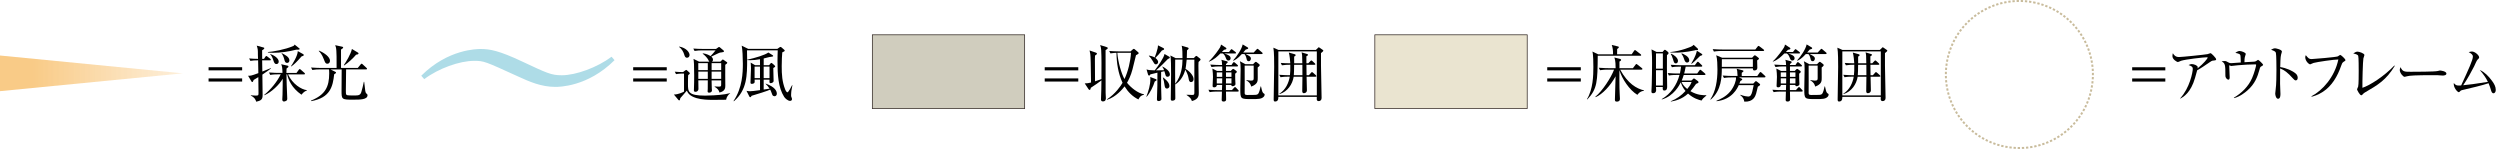 <?xml version="1.0" encoding="UTF-8"?>
<svg id="_レイヤー_2" data-name="レイヤー 2" xmlns="http://www.w3.org/2000/svg" xmlns:xlink="http://www.w3.org/1999/xlink" viewBox="0 0 949.42 56.58">
  <defs>
    <style>
      .cls-1 {
        fill: #aedce7;
      }

      .cls-2 {
        fill: #eae4d0;
      }

      .cls-2, .cls-3 {
        stroke: #231815;
        stroke-width: .26px;
      }

      .cls-2, .cls-3, .cls-4 {
        stroke-miterlimit: 10;
      }

      .cls-3 {
        fill: #d0cdbe;
      }

      .cls-5 {
        fill: url(#_名称未設定グラデーション_31);
      }

      .cls-4 {
        fill: none;
        stroke: #c8bb9b;
        stroke-dasharray: 0 0 .88 .7;
        stroke-width: .75px;
      }
    </style>
    <linearGradient id="_名称未設定グラデーション_31" data-name="名称未設定グラデーション 31" x1="0" y1="27.85" x2="69.42" y2="27.85" gradientUnits="userSpaceOnUse">
      <stop offset=".18" stop-color="#f9cb87"/>
      <stop offset="1" stop-color="#f9cb87" stop-opacity=".3"/>
    </linearGradient>
  </defs>
  <g id="_レイヤー_1-2" data-name="レイヤー 1">
    <g>
      <path d="m396.75,26.72v-1.19h12.75v1.19h-12.75Zm0,4.25v-1.19h12.75v1.19h-12.75Z"/>
      <path d="m419.86,19.04c0,2.43,0,14.96.02,16.18,0,.33.09,1.77.09,2.05,0,.3,0,1.24-1.1,1.24-.75,0-.75-.56-.75-.77,0-.56.09-3.06.12-3.57.02-1.21.05-1.84.05-3.64-.33.23-1.24.93-1.8,1.31-1.75,1.17-1.94,1.28-2.22,1.49-.12.56-.21.82-.47.82-.16,0-.3-.12-.44-.33l-1.42-2.15c.72,0,1.59-.09,2.4-.33-.09-6.79-.14-9.81-.28-10.83-.05-.33-.09-.56-.28-1.35l2.38.82c.21.07.42.19.42.4,0,.23-.21.37-.72.72-.05.44-.05.82-.05,1.26,0,1.35.02,7.31.05,8.52.37-.14,2.1-.72,2.43-.84.02-4.11.07-8.47-.09-11.02-.05-.86-.16-1.19-.4-1.91l2.4.75c.35.12.49.21.49.4,0,.21-.19.4-.84.79Zm12.47,18.72c-2.22-1.07-3.97-2.85-5.25-4.95-.79,1.03-3.27,4.02-6.63,5.07l-.09-.14c3.22-2.08,5.25-5.09,5.95-6.3-1.66-3.55-2.26-7.45-2.31-11.37-.3,0-1.33.02-2.29.21l-.47-.93c1.19.09,2.38.16,3.6.16h4.51l.84-.75c.16-.14.28-.21.4-.21s.23.07.4.21l1.17,1c.14.12.28.26.28.42,0,.21-.42.51-1.03.79-.07.3-1.19,4.83-1.33,5.37-.56,2.26-1.61,4.32-2.08,5.09,1.45,1.82,4.11,3.99,6.44,4.37v.19c-1.35.28-1.75,1.07-2.1,1.77Zm-8.01-17.7c.28,3.55,1.59,8.01,2.73,9.97,1.33-2.83,2.29-6.75,2.47-9.97h-5.21Z"/>
      <path d="m438.51,31c-.47,1.66-1.73,4.27-3.04,5.74l-.12-.05c.82-2.15,1.52-4.37,1.52-6.68,0-.35-.02-.56-.05-.77l2.05.77c.12.05.37.14.37.33,0,.21-.07.26-.75.65Zm4.9-1.84c-.56,0-.7-.37-.79-.68-.14-.4-.3-1.05-.42-1.45-.09.02-.82.19-1.24.28,0,.79-.02,4.3-.02,5.02,0,.4.14,5.09.14,5.23,0,.65-.77.82-1.03.82-.68,0-.68-.42-.68-.75,0-.16.16-4.88.16-5.21,0-.75.02-4.13.02-4.83-1.54.35-2.01.47-2.66.65-.26.4-.35.47-.49.47-.16,0-.35-.16-.4-.35l-.58-2.01c.65.23,1.14.33,3.11.37,1.24-1.61,3.5-4.76,3.71-6.23l1.8,1.05c.09.05.21.16.21.3,0,.28-.3.4-.72.56-1.31,1.42-3.15,3.2-4.53,4.32.47,0,2.12,0,3.08-.05-.16-.54-.33-.82-.68-1.31l.09-.09c1.05.54,2.8,1.66,2.8,3.04,0,.65-.58.84-.89.84Zm-1.52-10.23c-.09.07-.56.21-.65.26-.72.96-1.66,2.05-2.47,2.8,1,.75,1.05,1.4,1.05,1.54,0,.54-.42.91-.84.91-.44,0-.56-.16-1.07-1.05-.77-1.28-.98-1.54-1.61-2.17l.05-.12c.51.09,1.45.3,2.17.72.44-1.03.86-2.47,1.1-3.46.09-.4.09-.49.14-1.14l2.12,1.07c.16.09.21.26.21.33,0,.12-.05.21-.19.3Zm1.28,14.71c-.61,0-.79-.47-.91-1.26-.19-1.33-.26-1.8-.65-2.92l.07-.05c.28.16,2.43,1.73,2.43,3.22,0,.75-.58,1-.93,1Zm12.63-10.72c-.16.16-.51.49-.63.61-.02.51-.05.77-.05,1.4,0,1.63.14,8.87.14,10.34,0,.91,0,2.43-2.61,3.11-.28-.75-.47-1.28-2.03-2.31l.02-.09c.16,0,1.4.07,1.98.07.72,0,.96,0,.96-.82v-12.58h-2.92c-.16,1.94-.37,3.13-.44,3.5,1.42.79,3.06,2.52,3.06,3.9,0,.75-.47,1.12-.96,1.12-.65,0-.79-.56-.93-1.38-.14-.72-.28-1.63-1.26-3.34-.54,2.22-1.94,4.51-3.83,5.63.02,1.45.05,3.95.05,5.3,0,.84-1.05.86-1.12.86-.54,0-.61-.26-.61-.68,0-2.75.12-8.52.12-9.39,0-2.71-.02-6.02-.26-7.1l1.98,1h2.61c0-1.17,0-3.9-.33-4.72l2.36.7c.21.07.3.21.3.35,0,.19-.07.23-.61.72-.02.72-.02,1.56-.09,2.94h2.66l.61-.61c.19-.19.23-.21.35-.21.09,0,.19.02.35.16l1.05.84c.12.09.21.19.21.35,0,.09-.02.19-.14.3Zm-9.5-.28c-.05,3.04-.02,6.16,0,9.2,2.47-3.2,2.73-6.82,2.78-9.2h-2.78Z"/>
      <path d="m470.1,34.78h-4.51c.02.79.05,2.19.05,2.99s-.84.79-.96.79c-.72,0-.72-.42-.72-.7,0-.12.07-2.73.09-3.08h-1.91c-.42,0-1.61,0-2.75.21l-.47-.91c1.45.12,2.9.14,3.6.14h1.54l.07-1.96h-2.01c.02.56-.47.91-.98.91-.63,0-.63-.35-.63-.61,0-.47.14-2.83.14-3.36,0-1.03-.09-1.84-.23-3.17l1.77.91h2.01c-.02-.28-.05-1.45-.05-1.7h-1.33c-.58,0-1.7.02-2.73.21l-.47-.93c1.59.14,3.25.16,3.57.16h.93c-.05-1.42-.14-1.61-.33-1.98l2.12.56c.14.05.33.16.33.35s-.23.37-.65.7v.37h2.1l.54-.82c.09-.12.23-.28.35-.28.16,0,.28.12.44.26l.91.79c.12.09.23.23.23.37,0,.21-.21.23-.37.23h-4.2v1.7h1.84l.44-.47c.16-.19.33-.3.44-.3s.23.07.37.16l.82.61c.09.07.21.23.21.37,0,.19-.44.56-.63.68,0,.65,0,1.03.02,2.12,0,.28.09,1.63.09,1.82,0,.68-.91.82-1.05.82-.23,0-.56-.07-.51-.49h-2.08l.02,1.96h2.29l.77-.86c.12-.14.23-.28.4-.28.14,0,.28.12.4.26l.79.84c.12.12.21.23.21.35,0,.23-.21.26-.35.26Zm-1.07-14.47h-4.06c1.38.49,2.38.86,2.38,1.84,0,.37-.26.84-.82.84-.61,0-.75-.33-1.14-1.33-.23-.61-.58-1.07-.98-1.35h-.96c-1.21,1.21-2.4,2.38-4.32,3.11l-.07-.09c2.12-1.98,3.92-4.74,4.23-5.25.3-.54.35-.72.4-1.17l1.87,1.21c.09.05.19.19.19.33,0,.21-.12.33-.91.47-.28.28-.42.44-.82.84h2.71l.61-.79c.12-.14.23-.3.35-.3.14,0,.3.14.44.26l1.03.79c.12.09.23.19.23.35,0,.21-.19.26-.35.26Zm-4.86,7.19h-2.08v1.68h2.08v-1.68Zm-2.08,2.24v1.96h2.05l.02-1.96h-2.08Zm5.58,0h-2.08l-.02,1.96h2.1v-1.96Zm0-2.24h-2.08v1.68h2.08v-1.68Zm11.51-6.98h-6.16c1.28.61,2.03.98,2.03,1.73,0,.37-.23,1-.84,1s-.72-.51-.82-1c-.02-.07-.21-1.12-.79-1.73h-.98c-1.61,1.8-2.66,2.29-3.2,2.54l-.12-.12c1.45-1.52,3.34-4.41,3.62-6.07l1.89,1.12c.09.05.23.16.23.28,0,.28-.28.4-.96.56-.33.37-.58.68-.96,1.12h3.99l1.07-1.14c.14-.16.26-.28.37-.28.14,0,.28.14.42.26l1.31,1.12c.12.09.23.19.23.35,0,.21-.19.26-.35.26Zm.63,16.32c-.82.75-1.94.79-4.39.79-4.37,0-4.39,0-4.39-3.9,0-1.19.12-6.47.12-7.54,0-1.87-.05-2.01-.3-2.94l2.08,1.12h2.94l.63-.63c.12-.12.26-.26.4-.26.12,0,.26.07.37.16l.89.7c.14.12.26.28.26.35,0,.33-.51.72-.79.93-.02.61.02,3.27.02,3.8,0,1.26,0,2.15-1.54,3.04-.54.3-.82.35-.98.4,0-.28-.28-1.52-1.82-2.33l.02-.12c.28.02,1.42.21,1.66.21,1.12,0,1.12-.33,1.12-1.1v-4.6h-3.43c.05,1.89,0,9.9,0,10.29,0,.61.09.86,1,.86,3.17,0,3.53,0,3.97-.3.54-.35.93-2.15,1.1-2.96h.14c.49,2.19.56,2.45,1.24,2.8.12.07.14.21.14.33,0,.3-.09.56-.44.89Z"/>
      <path d="m499.72,18.97l.77-.75c.16-.16.26-.28.35-.28.07,0,.19.09.28.16l1.21.84c.12.07.23.19.23.33,0,.19-.58.65-.89.89v4.79c0,1.59.23,10.34.23,12.28,0,.84-.56,1.17-1.14,1.17s-.7-.47-.7-.72c0-.14.02-.77.02-.89h-14.61c.02.44.09,1.77-1.26,1.77-.47,0-.51-.42-.51-.79,0-1.96.19-10.67.19-12.35,0-1.84,0-5.67-.3-7.31l1.94.86h14.19Zm-14.24.56v16.69h14.61v-16.69h-14.61Zm9.1,4.51c-.05-3.17-.05-3.25-.28-4.16l2.08.63c.16.05.35.14.35.3,0,.21-.16.33-.61.58,0,.26.02,2.45.02,2.64h.7l.77-.79c.14-.16.28-.3.4-.3.09,0,.3.19.4.26l.89.82c.07.07.23.21.23.35,0,.21-.21.23-.35.23h-3.04c0,.61.05,3.59.05,3.97h.89l.79-.91c.14-.16.26-.28.37-.28s.28.09.44.26l1,.89c.14.12.23.21.23.37,0,.21-.19.23-.35.23h-3.36c.02,1.05.12,4.32.12,5.23,0,.65-.58,1.03-1.14,1.03-.63,0-.63-.56-.63-.91,0-.84.05-4.58.07-5.35h-3.32c-.47,2.89-2.31,5.63-5.32,6.58l-.12-.12c2.5-1.54,3.57-4.3,3.95-6.47h-.75c-.42,0-1.61,0-2.75.21l-.47-.93c1.7.14,3.2.16,3.6.16h.44c.09-.96.19-2.08.14-3.97h-.44c-.42,0-1.61.02-2.75.21l-.44-.91c1.12.09,2.05.14,3.62.14-.05-.96-.23-2.99-.56-4.08l2.29.65c.19.05.3.16.3.33,0,.26-.28.4-.56.56v2.54h3.11Zm-3.11.56c0,1.77-.05,3.15-.12,3.97h3.27c0-.21-.02-3.5-.02-3.97h-3.13Z"/>
    </g>
    <g>
      <path d="m809.73,26.73v-1.19h12.59v1.19h-12.59Zm0,4.25v-1.19h12.59v1.19h-12.59Z"/>
      <path d="m840.53,22.99c-.6.09-.81.26-1.66.84-1.45,1-3.32,2.29-4.45,2.85-.14.44-.69,2.5-.81,2.9-1.61,5.63-4.4,7.21-5.56,7.87l-.07-.14c3.55-3.81,4.77-9.85,4.77-11.21,0-.68-.39-.96-1.59-1.4.58-.26.81-.37,1.18-.37.85,0,2.28.54,2.28,1.17,0,.14-.02.35-.05.47,2.31-1.84,3.85-3.78,3.85-4.08,0-.07-.02-.14-.32-.14-1.2,0-8.16.79-9.78,1.33-.21.07-1.06.49-1.25.49-.23,0-2.05-.96-2.05-2.24,0-.4.05-.75.16-1.12.85,1.45,1.84,1.45,2.38,1.45,1.01,0,9.75-.89,10.79-1.1.18-.02.97-.37,1.13-.37.37,0,2.14,1.89,2.14,2.29s-.09.4-1.11.54Z"/>
      <path d="m858.82,25.19c-.44.23-.48.3-.76,1.31-.74,2.66-1.68,5.32-4.59,7.87-.9.79-2.86,2.36-5.05,2.89l-.07-.16c2.97-1.75,5.53-4.25,6.92-7.45.85-1.94,1.54-4.6,1.54-4.97,0-.19-.02-.23-.37-.23-1.84,0-4.66.16-6.52.33-.35.02-2.44.28-2.58.28-.07,0-.14-.02-.76-.26.05.4.18,4.23.18,4.55,0,.65-.21.91-.48.91-.44,0-1.15-.61-1.15-1.52,0-4.2-.07-4.65-1.43-5.44.25-.05.67-.12,1.08-.12.58,0,.74.09,1.59.58.3.19.6.23,1.01.23.16,0,3.02-.21,3.6-.26-.02-.51-.05-2.5-.18-2.8-.18-.37-.35-.51-1.89-.86.88-.68,1.45-.7,1.61-.7.62,0,2.35.56,2.35,1.14,0,.07-.25.91-.32,1.07-.12.26-.21,1.63-.18,2.05.58-.02,3.14-.16,3.67-.21.23-.02.58-.05,1.13-.47.21-.16.28-.21.39-.21.23,0,1.89,1.59,1.89,1.87,0,.19-.16.33-.62.56Z"/>
      <path d="m871.84,30.53c-.35,0-.65-.3-1.01-.7-2.12-2.38-3.32-3.22-4.91-3.83,0,.91-.05,4.97-.02,5.81,0,.61.14,3.29.14,3.83,0,.49,0,1.87-.9,1.87-.76,0-1.08-1.35-1.08-1.96,0-.35.02-.56.16-1.56.28-1.84.3-5.53.3-7.52,0-1-.02-5.65-.21-6.4-.14-.51-.65-.75-1.84-1.17.46-.28,1.01-.56,1.52-.56.35,0,2.61.49,2.61,1.24,0,.19-.28.98-.32,1.17-.25.89-.3,3.57-.32,4.72,2.35.37,4.68,1.4,5.95,2.52.42.37.69.96.69,1.56,0,.77-.46.98-.74.98Z"/>
      <path d="m889.96,23.53c-.42.26-.6.68-.88,1.49-1.34,3.9-3.48,7.61-6.92,9.85-1.94,1.26-3.57,1.68-4.29,1.87l-.05-.19c4.2-2.19,8.81-7.28,10.21-13.96-1.57-.02-8.21.96-9.41,1.31-.21.07-1.25.54-1.29.54-.44,0-1.87-1.19-1.87-2.73,0-.3.12-.56.21-.75,1.04,1.24,1.22,1.47,2.24,1.47.65,0,9.25-.72,9.94-1.03.16-.07.74-.56.88-.56.28,0,1.98,1.52,1.98,1.96,0,.28-.02.28-.76.72Z"/>
      <path d="m898.19,35.06c-.46.28-.58.4-1.06.91-.18.19-.28.21-.39.21-.58,0-1.61-2.03-1.61-2.24,0-.16.37-.89.42-1.03.21-.72.21-4.76.21-5.95,0-.89,0-5.23-.18-5.74-.16-.42-.58-.61-1.89-.93.65-.42,1.11-.68,1.61-.68.69,0,2.63.68,2.63,1.28,0,.21-.35,1.1-.39,1.28-.21,1.1-.42,9.03-.37,11.18,2.88-.96,8.18-4.32,12.13-8.47l.16.14c-3.32,5.44-6.39,7.21-11.25,10.04Z"/>
      <path d="m927.64,28.69c-.21,0-.76-.05-.81-.05-.83-.07-1.06-.09-2.61-.09-7.03,0-9.11.14-10.14.42-.07.02-.81.21-.88.21-.6,0-1.84-1.49-1.84-2.57,0-.14.02-.58.28-1.12.78,1.77,1.5,1.77,3.9,1.77,1.59,0,9.08-.02,10.14-.28.14-.02.81-.21.95-.21s2.44.26,2.44,1.17c0,.72-1.15.75-1.43.75Z"/>
      <path d="m946.98,35.43c-.6,0-.81-.61-.99-1.21-.25-.86-.46-1.54-.92-2.61-2.19.77-7.22,1.96-10.05,2.61-.42.09-.51.16-.76.44-.21.26-.35.35-.51.35-.44,0-2.08-1.7-1.89-3.48.71.77.95.96,2.03.96.14,0,.62-.02.78-.05,2.97-6.47,4.45-9.69,4.45-10.95,0-.77-.65-1.17-1.59-1.7.53-.14.92-.23,1.24-.23,1.06,0,2.72,1.38,2.72,2.22,0,.28-.09.42-.58.86-.35.3-.88,1.68-1.34,2.61-.85,1.7-2.54,4.79-4.13,7.12,3.18-.33,3.71-.4,9.38-1.28-.76-1.59-1.57-2.73-3.09-4.53,1.82.82,3.32,2.33,4.63,4.11.92,1.24,1.45,2.26,1.45,3.5,0,.82-.46,1.26-.85,1.26Z"/>
    </g>
    <g>
      <path d="m79.21,26.72v-1.19h12.75v1.19h-12.75Zm0,4.25v-1.19h12.75v1.19h-12.75Z"/>
      <path d="m99.64,28.34c.02,1.47.09,6.72.09,7.73,0,1.54-.4,2.15-2.45,2.54-.12-.61-.56-1.61-2.05-2.31l.05-.12c.4.02,1.26.12,1.91.12.98,0,.98-.14.98-1.03,0-.96-.07-5.11-.07-5.98-.7.44-1.28.77-1.77,1.07-.19.51-.3.79-.51.79s-.28-.16-.35-.26l-1.26-2.12c.79.02,1.12.05,3.9-1-.02-.79-.02-1.21-.09-4.86-1.21,0-2.1.05-2.94.21l-.47-.93c1.42.12,1.89.14,3.38.16,0-.19-.05-1-.05-1.52,0-1.96,0-2.17-.44-3.5l2.57.7c.16.05.3.09.3.28,0,.16-.12.3-.21.37-.09.07-.54.37-.61.42-.02.51.02,2.78.02,3.25h.7l.51-.79c.09-.14.26-.3.37-.3.14,0,.28.12.44.26l1.03.79c.14.12.23.23.23.35,0,.23-.19.26-.35.26h-2.94c.02.68.05,3.64.07,4.25,1.1-.44,2.19-.86,3.29-1.33v.14c-.51.4-1.42,1.14-3.29,2.36Zm14.85,7.63c-3.78-2.61-5-5.77-5.44-7.73h-.26c0,1,.05,2.8.09,3.85.02.84.21,4.6.21,5.37,0,.33-.05.58-.35.79-.33.23-.72.3-.91.3-.44,0-.63-.35-.63-.77,0-.3.09-1.59.09-1.84.07-2.61.07-5.21.07-6.02-1.33,2.29-4.27,5.09-6.96,6.26l-.07-.14c2.52-2.08,4.86-4.93,6.28-7.8h-1.24c-.3,0-1.61,0-2.75.21l-.47-.93c1.56.14,3.15.16,3.59.16h1.54c-.07-2.08-.16-2.52-.49-3.29l2.47.56c.14.02.28.14.28.33s-.07.26-.72.75c-.02.28-.05,1.33-.05,1.66h3.83l.86-1.17c.12-.16.21-.3.35-.3.16,0,.3.14.44.26l1.33,1.17c.14.14.23.21.23.35,0,.23-.21.26-.35.26h-6.07c1.68,3.67,5.09,5.77,7.17,5.98v.12c-.51.19-1.17.44-2.1,1.63Zm-1.96-17.11c-2.87.72-5.81,1.19-8.78,1.19-.89,0-1.49-.05-2.01-.09v-.19c1.94-.16,6.54-.93,9.62-2.29.37-.16.44-.35.51-.56l1.56,1.26c.16.12.37.23.37.42,0,.37-1.03.28-1.28.26Zm-7.54,5.46c-.7,0-.89-.54-1.19-1.45-.42-1.31-.75-1.75-1.17-2.24l.02-.14c1.21.42,3.2,1.56,3.2,2.9,0,.63-.42.93-.86.93Zm4.02-.44c-.56,0-.82-.33-1.05-1.33-.21-.84-.51-1.59-1.05-2.33l.05-.07c1.28.65,2.94,1.49,2.94,2.78,0,.05,0,.96-.89.96Zm5.51-2.45c-2.01,2.31-2.87,3.08-3.9,3.8l-.12-.09c.49-.65,2.57-3.9,2.59-5.72l2.05,1.14c.14.07.23.21.23.37,0,.28-.56.4-.86.49Z"/>
      <path d="m134.4,37.86c-4.69,0-4.69-.07-4.69-3.41,0-1.28.05-6.91.05-8.08h-4.25l1.75.86c.12.07.35.16.35.35,0,.21-.19.33-.7.63-.51,4.6-1.45,8.92-8.73,10.2l-.07-.21c5.42-2.19,6.91-5.25,6.91-10.32,0-1.03-.05-1.31-.09-1.52h-3.57c-.58,0-1.7.02-2.75.21l-.47-.93c1.61.14,3.27.16,3.6.16h6.09c0-4.39,0-5-.09-6.49-.07-1.19-.23-1.63-.44-2.15l2.59.56c.28.07.44.12.44.33,0,.23-.47.56-.82.77v6.98h6.37l1.07-1.31c.16-.19.26-.3.4-.3.12,0,.26.12.4.26l1.4,1.31c.19.16.23.23.23.37,0,.21-.19.23-.35.23h-7.59c-.02,1.33-.09,7.03-.09,7.77,0,1.63,0,1.82.47,2.01.33.12,2.12.12,2.54.12,1.68,0,2.4,0,2.83-1.21.33-.98.77-2.9.98-3.97h.14c.4,3.69.42,4.08.86,4.46.28.23.4.33.4.63,0,1.68-2.89,1.68-5.16,1.68Zm-10.04-13.66c-.75,0-.91-.47-1.4-1.75-.68-1.82-1.47-2.66-1.92-3.1l.12-.12c2.15.89,4.16,2.47,4.16,3.83,0,.61-.35,1.14-.96,1.14Zm10.88-3.43c-1.03,1.24-3.08,3.15-4.53,4.09l-.14-.12c.82-1.17,2.66-4.16,3.08-6.14l2.1,1.26c.23.14.4.23.4.42,0,.23-.19.42-.91.49Z"/>
    </g>
    <g>
      <path d="m240.46,26.72v-1.19h12.75v1.19h-12.75Zm0,4.25v-1.19h12.75v1.19h-12.75Z"/>
      <path d="m275.78,37.88c-.79-.02-4.23.05-4.93.05-1.8,0-4.32-.07-6.37-.68-2.75-.82-3.32-2.1-3.64-2.83-.35.47-2.12,2.41-2.47,2.83-.07.23-.12.58-.16.68-.02.07-.12.19-.26.19-.12,0-.23-.07-.33-.19l-1.7-2.03c1.66-.02,3.41-.84,3.85-1.12v-6.84c-.7,0-1.89,0-3.04.21l-.47-.93c1.03.09,1.73.14,3.13.16l.86-.65c.14-.09.26-.19.33-.19.09,0,.21.07.3.16l.93.84c.09.09.16.19.16.3,0,.14-.07.23-.14.28-.12.09-.35.3-.49.42-.07.47-.07,2.85-.07,3.36,0,2.89,0,4.41,6.51,4.41,1.03,0,5.18-.12,7.61-.54.49-.09,1.28-.26,1.89-.4v.09c-.68.4-1.38,1.4-1.52,2.41Zm-14.87-15.95c-.7,0-.89-.63-1.03-1.12-.35-1.17-.98-2.26-1.98-2.99l.05-.14c2.85.54,3.92,2.31,3.92,3.2,0,.56-.37,1.05-.96,1.05Zm15.24,2.1c-.09.09-.61.49-.72.58-.05,1.12.02,6.63.02,7.89,0,.79,0,2.15-2.24,2.64-.14-.98-.98-1.7-1.82-2.19v-.12c.23,0,1.38.07,1.63.07.77,0,.86-.16.86-.84v-1.54h-3.64c0,.23.07,2.5.07,2.92,0,.09.07.82.07.91,0,.42-.37.84-1.07.84-.58,0-.58-.35-.58-.54,0-.12.05-.75.05-.89,0-.47,0-2.73.02-3.25h-3.6c.02.47.05,2.71.05,3.22,0,.86-.68,1.14-1.12,1.14-.61,0-.61-.37-.61-.63,0-.07.02-.37.02-.44.07-1.05.09-4.11.09-5.02,0-4.13-.09-5.44-.26-6.42l2.12,1.05h3.92c-.19-.16-.21-.21-.4-.63-.4-.82-1.33-1.77-2.12-2.36v-.16c.44.05,1.49.14,2.97,1.03.56-.54,1.21-1.33,1.89-2.15h-5.23c-.61,0-1.73.02-2.75.21l-.47-.91c1.21.09,2.4.14,3.59.14h5.04l.84-.58c.09-.07.21-.16.3-.16.12,0,.3.12.37.19l1.35,1.14s.16.16.16.3c0,.05-.05.21-.19.28-.16.09-1.14.19-1.35.23-.51.14-2.75,1.31-3.27,1.52.21.19.63.54.63,1.19,0,.42-.21.61-.37.72h3.18l.65-.63c.09-.09.19-.19.3-.19.07,0,.21.09.26.14l1.21.84c.12.07.19.16.19.23,0,.09-.02.14-.07.21Zm-7.35-.05h-3.62c0,.65.02,1.89.02,2.66h3.6v-2.66Zm0,3.22h-3.6v2.75h3.6v-2.75Zm5.09-3.22h-3.64v2.66h3.64v-2.66Zm0,3.22h-3.64v2.75h3.64v-2.75Z"/>
      <path d="m300.55,34.43c-.02.26-.12,1.17-.12,1.73,0,.47.05.56.28,1.12.05.09.07.21.07.35,0,.61-.54.68-.75.68-.84,0-1.91-1-2.24-1.54-2.26-3.57-2.52-8.38-2.52-13.59,0-1.73.05-2.83.09-4.06h-11.67c.02,1.05.05,1.91.05,3.27,0,6.21,0,11.77-5.04,16.08l-.12-.12c3.39-5,3.53-10.86,3.53-14.12,0-2.31-.14-5.58-.44-6.89l2.45,1.21h11.11l.77-.54c.19-.12.3-.19.42-.19s.23.07.4.21l.98.86c.14.12.21.23.21.35s-.09.21-.21.28c-.21.14-.51.3-.72.37-.09,1.17-.21,2.87-.21,5.25,0,3.1.14,5.91,1.35,8.92.26.63.61,1,.82,1,.4,0,1.52-2.22,1.77-2.73l.12.05c-.05.33-.35,1.75-.37,2.03Zm-6.44,2.1c-.61,0-.79-.47-.84-.61-.44-1.19-.51-1.38-.77-1.89-.44.19-1.49.65-3.25,1.17-3.15.96-3.52,1.07-3.8,1.17-.23.4-.33.54-.56.54-.16,0-.26-.16-.37-.37l-1.03-2.05c.33.07.75.16,1.33.16.54,0,1.84-.14,3.81-.42v-3.99h-2.05c0,.12.02.65.02.77,0,.28-.05.42-.19.54-.3.26-.75.3-.89.3-.51,0-.51-.28-.51-.61,0-.07.19-4.37.19-5.18,0-.16-.02-1.61-.12-2.29l1.66.98h1.89l-.02-2.26c-1.4.26-2.59.37-3.62.37-.54,0-.86-.02-1.21-.05v-.14c3.08-.68,6.72-1.77,8.01-2.73l1.54.96c.19.12.3.23.3.33,0,.21-.21.28-.77.33-.79.05-2.03.49-2.83.65v2.54h2.05l.54-.65c.12-.14.21-.21.3-.21.12,0,.23.07.4.21l.84.75c.14.12.23.26.23.37,0,.16-.16.28-.72.61.02.7.12,4.16.12,4.93,0,.49-.65.82-1.1.82-.28,0-.47-.09-.47-.51,0-.12.02-.68.02-.82h-2.22v3.76l2.24-.35c-.4-.68-.89-1.19-1.52-1.82l.05-.09c3.55,1.26,4.23,2.85,4.23,3.83,0,.58-.4.98-.91.98Zm-5.49-11.23h-2.05v4.37h2.05v-4.37Zm3.62,0h-2.22v4.37h2.22v-4.37Z"/>
    </g>
    <rect class="cls-3" x="331.28" y="13.22" width="57.86" height="28"/>
    <g>
      <path d="m587.59,26.72v-1.19h12.75v1.19h-12.75Zm0,4.25v-1.19h12.75v1.19h-12.75Z"/>
      <path d="m622.93,21.17h-16.16c-.09,9.69-.12,12.58-3.95,16.58l-.14-.09c2.31-3.76,2.43-9.01,2.43-12.23,0-1.28-.02-4.74-.37-5.86l2.17,1.05h5.67c.02-1.42-.12-2.57-.49-3.55l2.33.56c.14.02.35.09.35.3,0,.23-.19.4-.63.68-.02.54-.05,1.4-.02,2.01h5.53l.91-1.31c.14-.19.23-.3.33-.3.16,0,.26.09.47.26l1.68,1.31c.12.09.23.19.23.35,0,.21-.21.26-.35.26Zm-1.1,14.85c-3.01-1.8-5.88-6.12-6.82-9.38-.02,1.91-.02,3.29-.02,3.43,0,5.28.21,6.44.21,7.47s-.89,1.05-1.21,1.05c-.49,0-.7-.21-.7-.7,0-.33.23-7.59.26-8.92-1.98,3.64-5,6.84-7.59,7.94l-.09-.19c2.64-2.1,5.98-7.28,7.1-10.27h-2.59c-.54,0-1.7.02-2.73.21l-.47-.93c1.87.14,3.22.16,3.6.16h2.78c0-.91,0-2.83-.47-4.06l2.19.56c.19.05.37.19.37.37,0,.3-.42.51-.63.61v2.52h5.11l.96-1.26c.14-.19.23-.33.35-.33.14,0,.26.12.44.26l1.63,1.28c.12.09.23.19.23.35,0,.23-.23.26-.35.26h-8.1c2.92,5.32,6.19,7.19,9.04,7.87l.02.16c-1.54.16-2.24,1.14-2.52,1.54Z"/>
      <path d="m633.06,20.91c0,.79-.02,4.25-.02,4.95,0,1.94.09,5.02.09,6.96,0,.56,0,1.56-1.1,1.56-.61,0-.63-.56-.56-1.33h-2.59c.02.21.07.7.07,1,0,.42,0,1.35-1.21,1.35-.47,0-.58-.3-.58-.65,0-.42.09-2.24.12-2.61.07-2.12.12-6.02.12-8.22,0-2.33-.02-2.73-.12-4.16-.02-.16-.09-.86-.09-1l1.89.96h2.33l.49-.58c.09-.12.23-.23.33-.23.16,0,.28.05.47.21l.75.61c.07.05.21.23.21.44,0,.23-.21.47-.58.75Zm-1.56-.63h-2.61v5.81h2.61v-5.81Zm0,6.37h-2.61v5.84h2.61v-5.84Zm14.68,11.53c-1.05-.26-2.99-.75-5.11-2.64-2.33,2.19-5,2.78-6.54,3.04v-.14c2.15-.84,4.04-2.19,5.58-3.9-.3-.35-1.31-1.54-1.8-3.27-.44.93-2.64,5.23-7.21,6.51v-.16c3.41-1.96,5.7-5.35,6.72-9.15h-1.28c-.3,0-1.61,0-2.75.21l-.44-.93c1.54.14,3.15.16,3.57.16h1.07c.16-.82.3-1.59.42-2.59h-.72c-.58,0-1.7,0-2.75.21l-.47-.93c1.59.14,3.27.16,3.6.16h5.58l.77-1.03c.12-.14.23-.3.37-.3s.28.14.4.26l1.05,1c.14.12.23.23.23.37,0,.21-.21.26-.37.26h-5.93c-.26,1.47-.47,2.19-.58,2.59h4.95l.82-1.12c.12-.16.23-.3.37-.3.12,0,.28.14.42.26l1.31,1.12c.09.07.23.21.23.35,0,.23-.19.26-.35.26h-7.91c-.26.86-.51,1.49-.77,2.1h3.69l.56-.51c.12-.12.26-.28.37-.28s.21.05.4.19l1.07.77c.14.09.3.28.3.47,0,.23-.26.42-.93.63-.89,1.26-1.4,1.94-2.15,2.78,2.71,1.59,4.97,1.56,6.05,1.52v.14c-1.17.96-1.33,1.14-1.82,1.91Zm-2.15-19.17c-.19.05-.28.07-.44.12-3.6.79-6.21.86-7.47.86-.82,0-1.38-.02-1.77-.05v-.16c4.27-.44,7.8-2.03,7.91-2.08.44-.19.63-.37.93-.68l1.45,1.33c.16.14.23.26.23.42,0,.19-.19.33-.84.23Zm-7.61,5.07c-.61,0-.75-.47-1.07-1.59-.33-1.12-.58-1.54-.84-1.94l.12-.14c.91.28,2.61,1.52,2.61,2.71,0,.65-.42.96-.82.96Zm4.3-.33c-.72,0-.93-.65-1.19-1.42-.35-1.03-.65-1.47-1-1.94l.19-.12c.75.3,2.8,1.17,2.8,2.64,0,.42-.23.84-.79.84Zm-2.15,7.38c.51,1.21,1.49,2.1,2.19,2.66.47-.54,1.24-1.49,1.66-2.66h-3.85Zm7.07-9.88c-2.29,2.24-2.5,2.45-3.22,3.01l-.12-.14c1.63-2.68,1.96-4.11,2.12-4.86l1.77,1.14c.16.09.3.23.3.37,0,.21-.33.33-.86.47Z"/>
      <path d="m665.4,21.92l.61-.65c.16-.19.26-.26.4-.26.16,0,.28.05.44.19l.79.61c.21.16.37.33.37.44,0,.19-.16.33-.7.68,0,.44.07,2.4.07,2.78,0,1.05-1.03,1.05-1.12,1.05-.54,0-.54-.3-.56-.79h-11.81c-.02,3.06-.07,8.33-4.23,11.88l-.12-.12c2.03-3.06,2.69-7.05,2.69-11.32,0-1.42-.05-4.16-.47-5.42l2.22.93h11.42Zm1.21-3.11l.86-1.1c.14-.16.21-.28.35-.28.12,0,.26.09.44.23l1.47,1.12c.14.09.23.21.23.35,0,.16-.16.23-.35.23h-15.97c-.23,0-1.68.02-2.75.23l-.47-.93c1.54.12,3.15.14,3.59.14h12.58Zm.77,10.02l.84-1.19c.14-.21.21-.28.35-.28s.26.09.44.26l1.26,1.17c.12.09.21.23.21.37,0,.12-.14.23-.35.23h-9.74l.93.42c.21.09.33.21.33.35,0,.16-.21.37-.7.61-.23.63-.3.77-.4.98h5.28l.61-.65c.19-.21.28-.28.42-.28.12,0,.26.09.47.26l.86.68c.16.12.26.26.26.37,0,.09-.05.26-.23.37-.23.16-.42.28-.65.44-.09.42-.54,2.26-.65,2.62-.28.91-1.03,3.25-4.51,3.04-.12-1.45-1.24-2.26-1.52-2.45l.07-.16c1.4.54,2.64.68,2.94.68.91,0,1.26-.7,1.59-2.01.3-1.26.42-1.77.51-2.33h-5.67c-.51,1.14-2.5,5.49-8.45,6.12l-.02-.19c1.28-.51,3.55-1.47,5.28-3.57,1.63-2.01,2.15-4.23,2.15-4.93,0-.14,0-.26-.02-.35h-1.82c-.42,0-1.63,0-2.75.21l-.47-.93c1.45.12,2.89.16,3.59.16h2.05c-.07-1.82-.16-2.22-.33-2.73l2.15.56c.28.07.42.14.42.33,0,.16-.19.37-.63.61-.02.35-.05.58-.02,1.24h5.93Zm-13.47-6.35c0,.07-.02,2.5-.02,2.92h11.79v-2.92h-11.77Z"/>
      <path d="m684.28,34.78h-4.51c.02.79.05,2.19.05,2.99s-.84.79-.96.79c-.72,0-.72-.42-.72-.7,0-.12.07-2.73.09-3.08h-1.91c-.42,0-1.61,0-2.75.21l-.47-.91c1.45.12,2.9.14,3.6.14h1.54l.07-1.96h-2.01c.02.56-.47.91-.98.91-.63,0-.63-.35-.63-.61,0-.47.14-2.83.14-3.36,0-1.03-.09-1.84-.23-3.17l1.77.91h2.01c-.02-.28-.05-1.45-.05-1.7h-1.33c-.58,0-1.7.02-2.73.21l-.47-.93c1.59.14,3.25.16,3.57.16h.93c-.05-1.42-.14-1.61-.33-1.98l2.12.56c.14.05.33.16.33.35s-.23.37-.65.7v.37h2.1l.54-.82c.09-.12.23-.28.35-.28.16,0,.28.12.44.26l.91.79c.12.09.23.23.23.37,0,.21-.21.23-.37.23h-4.2v1.7h1.84l.44-.47c.16-.19.33-.3.44-.3s.23.07.37.16l.82.61c.09.07.21.23.21.37,0,.19-.44.56-.63.68,0,.65,0,1.03.02,2.12,0,.28.09,1.63.09,1.82,0,.68-.91.82-1.05.82-.23,0-.56-.07-.51-.49h-2.08l.02,1.96h2.29l.77-.86c.12-.14.23-.28.4-.28.14,0,.28.12.4.26l.79.84c.12.12.21.23.21.35,0,.23-.21.26-.35.26Zm-1.07-14.47h-4.06c1.38.49,2.38.86,2.38,1.84,0,.37-.26.84-.82.84-.61,0-.75-.33-1.14-1.33-.23-.61-.58-1.07-.98-1.35h-.96c-1.21,1.21-2.4,2.38-4.32,3.11l-.07-.09c2.12-1.98,3.92-4.74,4.23-5.25.3-.54.35-.72.4-1.17l1.87,1.21c.09.05.19.19.19.33,0,.21-.12.33-.91.47-.28.28-.42.44-.82.84h2.71l.61-.79c.12-.14.23-.3.35-.3.14,0,.3.14.44.26l1.03.79c.12.09.23.19.23.35,0,.21-.19.26-.35.26Zm-4.86,7.19h-2.08v1.68h2.08v-1.68Zm-2.08,2.24v1.96h2.05l.02-1.96h-2.08Zm5.58,0h-2.08l-.02,1.96h2.1v-1.96Zm0-2.24h-2.08v1.68h2.08v-1.68Zm11.51-6.98h-6.16c1.28.61,2.03.98,2.03,1.73,0,.37-.23,1-.84,1s-.72-.51-.82-1c-.02-.07-.21-1.12-.79-1.73h-.98c-1.61,1.8-2.66,2.29-3.2,2.54l-.12-.12c1.45-1.52,3.34-4.41,3.62-6.07l1.89,1.12c.09.05.23.16.23.28,0,.28-.28.4-.96.56-.33.37-.58.68-.96,1.12h3.99l1.07-1.14c.14-.16.26-.28.37-.28.14,0,.28.14.42.26l1.31,1.12c.12.09.23.19.23.35,0,.21-.19.26-.35.26Zm.63,16.32c-.82.75-1.94.79-4.39.79-4.37,0-4.39,0-4.39-3.9,0-1.19.12-6.47.12-7.54,0-1.87-.05-2.01-.3-2.94l2.08,1.12h2.94l.63-.63c.12-.12.26-.26.4-.26.12,0,.26.07.37.16l.89.7c.14.12.26.28.26.35,0,.33-.51.72-.79.93-.02.61.02,3.27.02,3.8,0,1.26,0,2.15-1.54,3.04-.54.3-.82.35-.98.4,0-.28-.28-1.52-1.82-2.33l.02-.12c.28.02,1.42.21,1.66.21,1.12,0,1.12-.33,1.12-1.1v-4.6h-3.43c.05,1.89,0,9.9,0,10.29,0,.61.09.86,1,.86,3.17,0,3.53,0,3.97-.3.54-.35.93-2.15,1.1-2.96h.14c.49,2.19.56,2.45,1.24,2.8.12.07.14.21.14.33,0,.3-.09.56-.44.89Z"/>
      <path d="m713.9,18.97l.77-.75c.16-.16.26-.28.35-.28.07,0,.19.09.28.16l1.21.84c.12.07.23.19.23.33,0,.19-.58.65-.89.89v4.79c0,1.59.23,10.34.23,12.28,0,.84-.56,1.17-1.14,1.17s-.7-.47-.7-.72c0-.14.02-.77.02-.89h-14.61c.02.44.09,1.77-1.26,1.77-.47,0-.51-.42-.51-.79,0-1.96.19-10.67.19-12.35,0-1.84,0-5.67-.3-7.31l1.94.86h14.19Zm-14.24.56v16.69h14.61v-16.69h-14.61Zm9.1,4.51c-.05-3.17-.05-3.25-.28-4.16l2.08.63c.16.05.35.14.35.3,0,.21-.16.33-.61.58,0,.26.02,2.45.02,2.64h.7l.77-.79c.14-.16.28-.3.4-.3.09,0,.3.19.4.26l.89.82c.07.07.23.21.23.35,0,.21-.21.23-.35.23h-3.04c0,.61.05,3.59.05,3.97h.89l.79-.91c.14-.16.26-.28.37-.28s.28.09.44.26l1,.89c.14.12.23.21.23.37,0,.21-.19.23-.35.23h-3.36c.02,1.05.12,4.32.12,5.23,0,.65-.58,1.03-1.14,1.03-.63,0-.63-.56-.63-.91,0-.84.05-4.58.07-5.35h-3.32c-.47,2.89-2.31,5.63-5.32,6.58l-.12-.12c2.5-1.54,3.57-4.3,3.95-6.47h-.75c-.42,0-1.61,0-2.75.21l-.47-.93c1.7.14,3.2.16,3.6.16h.44c.09-.96.19-2.08.14-3.97h-.44c-.42,0-1.61.02-2.75.21l-.44-.91c1.12.09,2.05.14,3.62.14-.05-.96-.23-2.99-.56-4.08l2.29.65c.19.05.3.16.3.33,0,.26-.28.4-.56.56v2.54h3.11Zm-3.11.56c0,1.77-.05,3.15-.12,3.97h3.27c0-.21-.02-3.5-.02-3.97h-3.13Z"/>
    </g>
    <rect class="cls-2" x="522.12" y="13.22" width="57.86" height="28"/>
    <polygon class="cls-5" points="0 21.08 69.42 27.85 0 34.62 0 21.08"/>
    <path class="cls-1" d="m210.9,33c-5.38,0-9.89-2-14.22-3.99-12.58-5.73-12.85-5.9-16.66-5.9-5.46,0-13.53,2.87-18.91,6.95l-1.13-1.3c10.15-10.15,21.26-10.15,22.56-10.15,3.47,0,6.93.6,15.61,4.68,9.63,4.51,11.19,5.29,15.19,5.29,5.38,0,13.45-2.95,18.91-7.03l1.13,1.3c-10.15,10.15-21.17,10.15-22.47,10.15Z"/>
    <circle class="cls-4" cx="766.9" cy="28.29" r="27.92" transform="translate(594.1 776.01) rotate(-79.1)"/>
  </g>
</svg>